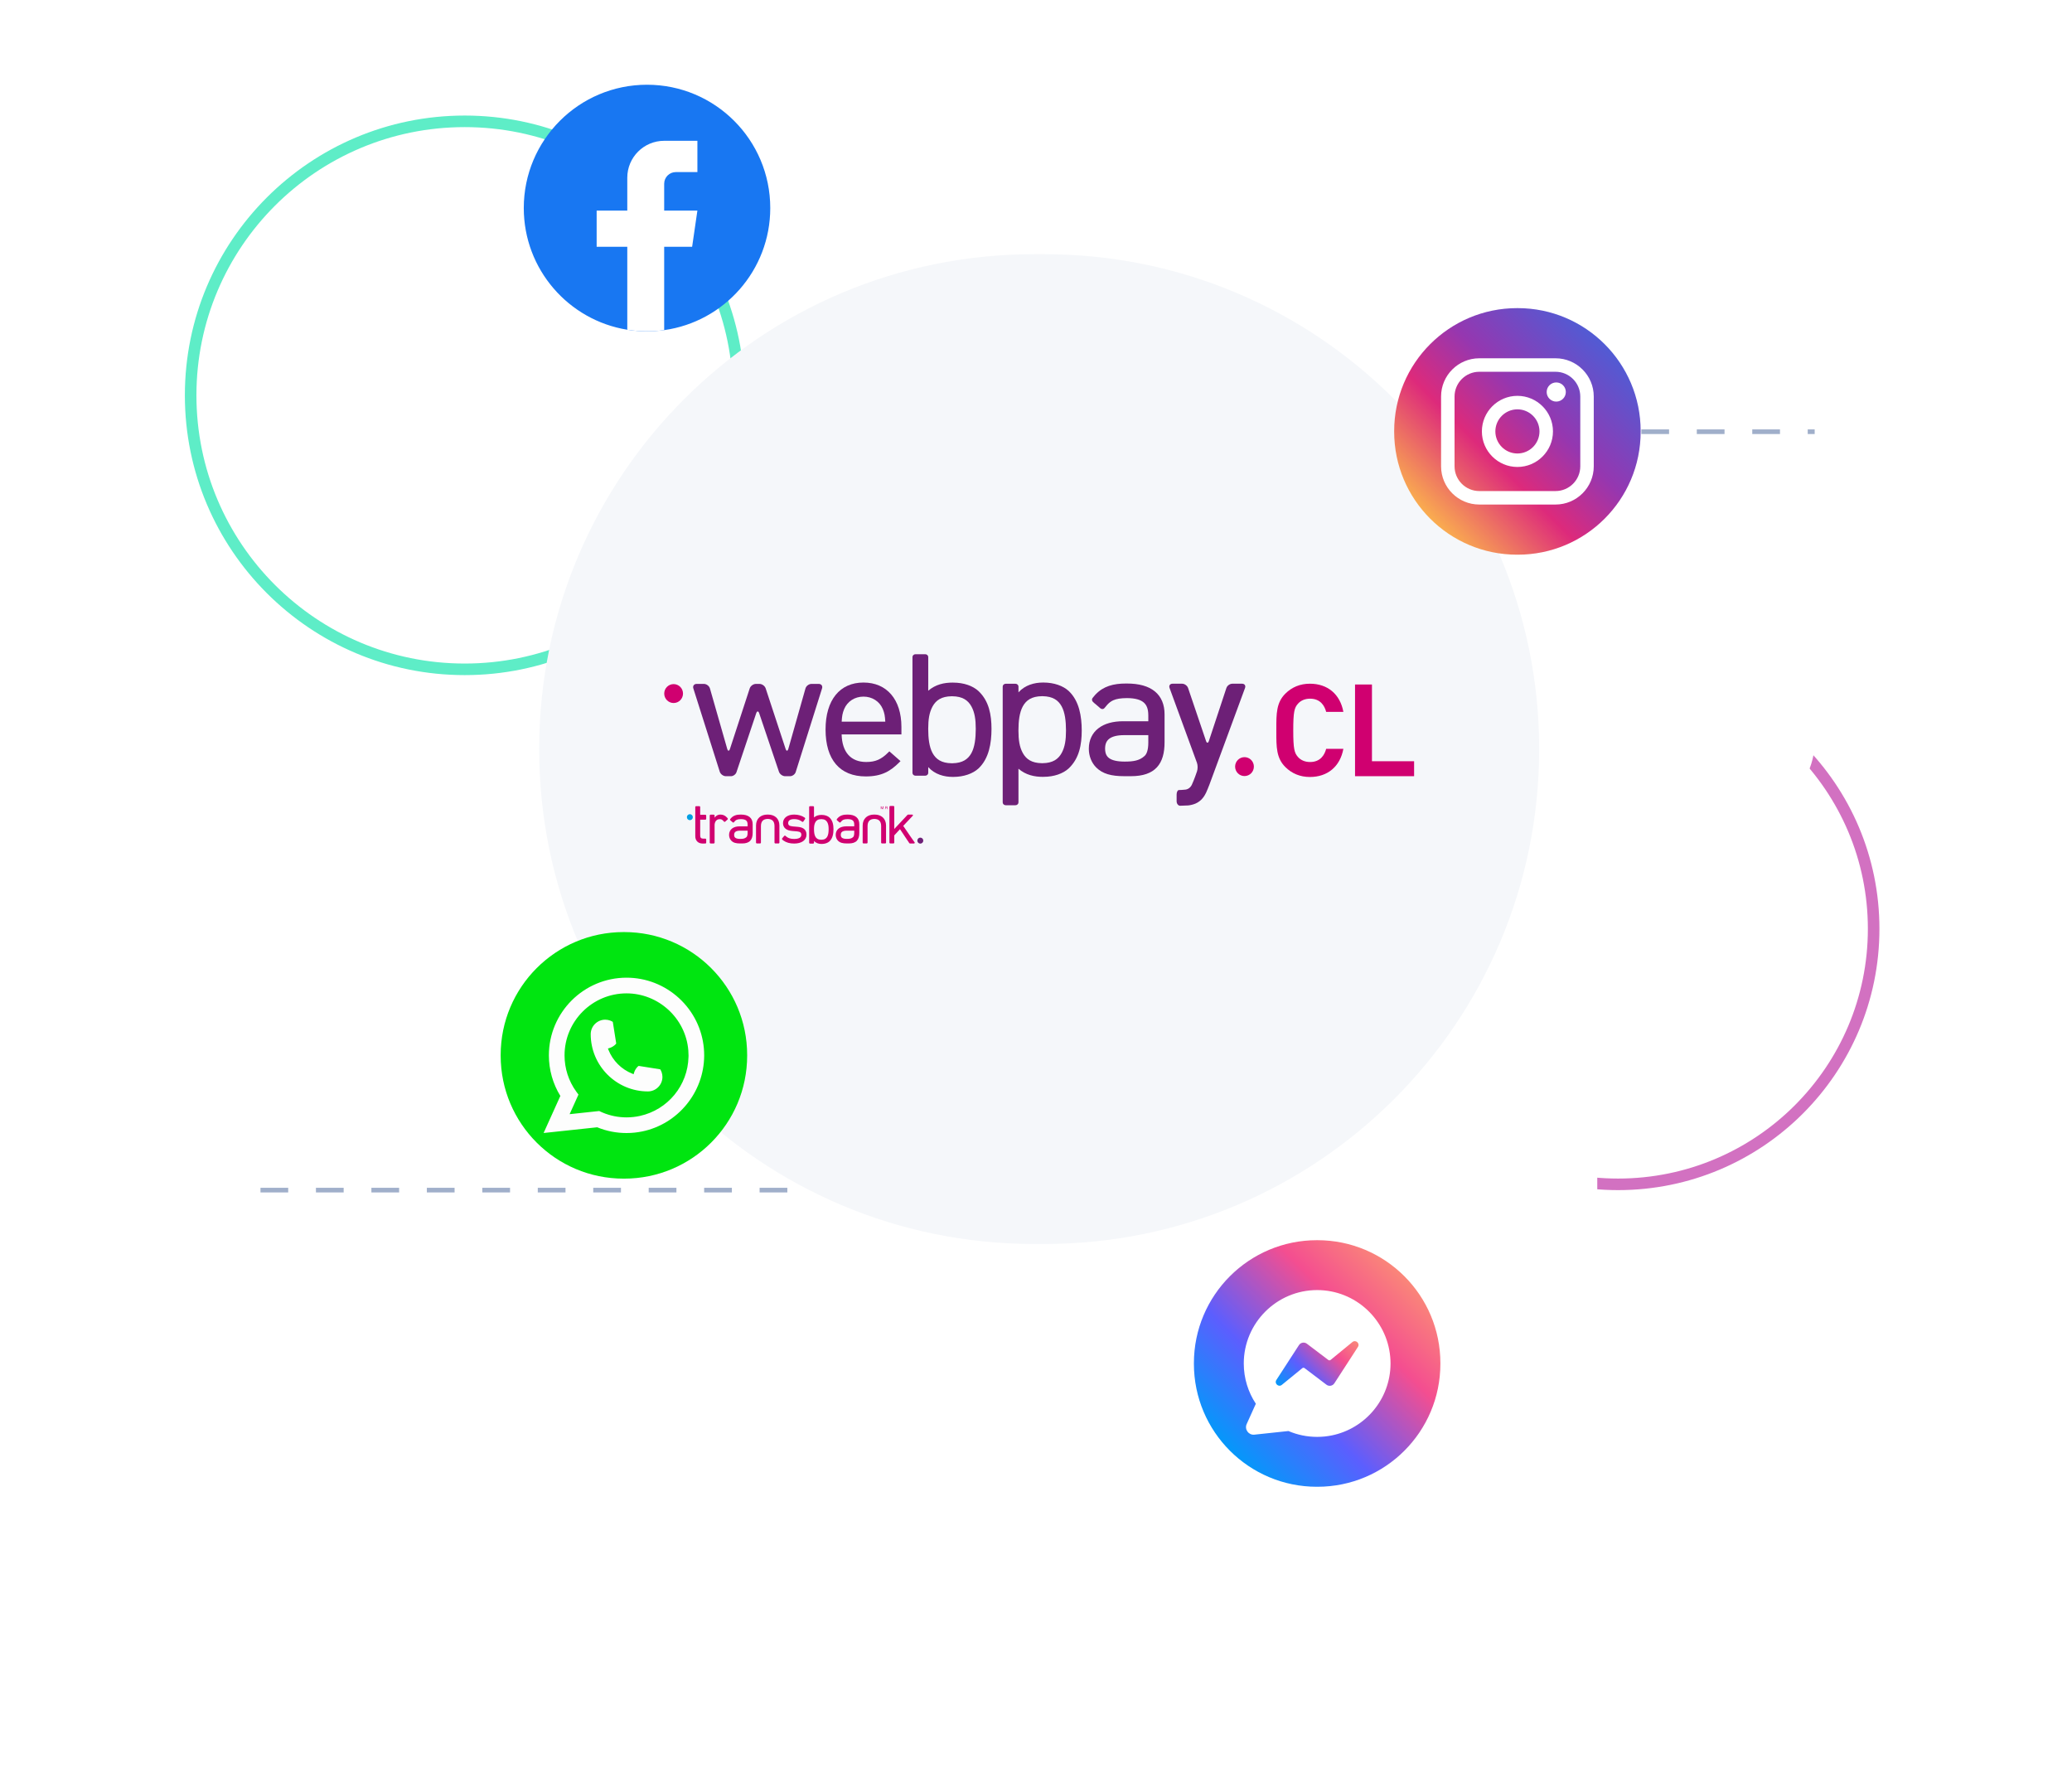 <svg width="269" height="232" viewBox="0 0 269 232" fill="none" xmlns="http://www.w3.org/2000/svg">
<path d="M95.912 51.321C95.912 70.965 79.983 86.891 60.332 86.891C40.681 86.891 24.751 70.965 24.751 51.321C24.751 31.676 40.681 15.751 60.332 15.751C79.983 15.751 95.912 31.676 95.912 51.321Z" stroke="#5EEDC7" stroke-width="1.501"/>
<path d="M243.249 120.58C243.249 138.898 228.395 153.749 210.07 153.749C191.746 153.749 176.891 138.898 176.891 120.58C176.891 102.261 191.746 87.411 210.07 87.411C228.395 87.411 243.249 102.261 243.249 120.58Z" stroke="#D271C1" stroke-width="1.501"/>
<g filter="url(#filter0_d_250_7163)">
<path d="M33.817 123.885C33.817 118.578 38.119 114.276 43.426 114.276H86.663C91.97 114.276 96.272 118.578 96.272 123.885V176.709C96.272 182.016 91.97 186.317 86.663 186.317H43.426C38.119 186.317 33.817 182.016 33.817 176.709V123.885Z" fill="white"/>
</g>
<g filter="url(#filter1_d_250_7163)">
<path d="M163.53 31.432C163.53 26.125 167.832 21.823 173.139 21.823H225.985C231.291 21.823 235.593 26.125 235.593 31.432V84.256C235.593 89.563 231.291 93.865 225.985 93.865H173.139C167.832 93.865 163.53 89.563 163.53 84.256V31.432Z" fill="white"/>
</g>
<g filter="url(#filter2_d_250_7163)">
<path d="M135.306 113.679C135.306 108.372 139.607 104.07 144.914 104.07H197.76C203.067 104.07 207.368 108.372 207.368 113.679V176.709C207.368 182.016 203.067 186.317 197.76 186.317H144.914C139.607 186.317 135.306 182.016 135.306 176.709V113.679Z" fill="white"/>
</g>
<path d="M33.817 154.499H118.491C121.144 154.499 123.295 152.348 123.295 149.695V60.847C123.295 58.194 125.446 56.043 128.099 56.043H235.593" stroke="#A0AFCA" stroke-width="0.601" stroke-linejoin="round" stroke-dasharray="3.6 3.6"/>
<g filter="url(#filter3_d_250_7163)">
<rect x="107.081" y="77.655" width="30.856" height="32.262" rx="5.945" fill="white"/>
<path d="M118.096 92.381C118.722 92.381 119.23 91.874 119.23 91.248C119.23 90.621 118.722 90.112 118.096 90.112C117.469 90.112 116.961 90.621 116.961 91.248C116.961 91.874 117.469 92.381 118.096 92.381Z" fill="#009FE3"/>
<path d="M127.157 100.703C127.784 100.703 128.292 100.195 128.292 99.569C128.292 98.943 127.784 98.434 127.157 98.434C126.531 98.434 126.022 98.943 126.022 99.569C126.022 100.195 126.531 100.703 127.157 100.703Z" fill="#6F2277"/>
<path d="M123.473 90.222H121.682V88.311H121.681L121.68 87.387C121.68 87.221 121.542 87.086 121.374 87.086H120.297C120.215 87.086 120.137 87.118 120.079 87.173C120.021 87.23 119.987 87.308 119.987 87.387V89.09H119.988V98.045C119.991 98.772 120.188 99.428 120.626 99.924C121.043 100.404 121.718 100.703 122.497 100.703H122.5H123.019V100.696H123.473C123.553 100.696 123.628 100.66 123.683 100.598C123.74 100.534 123.77 100.447 123.77 100.358V99.252C123.77 99.162 123.74 99.075 123.683 99.011C123.628 98.948 123.553 98.912 123.473 98.912H122.641C122.472 98.906 122.337 98.885 122.219 98.841C122.144 98.814 122.098 98.782 122.054 98.753C122.008 98.719 121.98 98.702 121.933 98.65C121.774 98.474 121.684 98.194 121.682 97.779V92.006H123.473C123.553 92.006 123.628 91.97 123.683 91.907C123.74 91.845 123.77 91.757 123.77 91.667V90.559C123.77 90.472 123.74 90.385 123.683 90.321C123.628 90.256 123.553 90.222 123.473 90.222Z" fill="#D5006C"/>
</g>
<path d="M70 97.245C70 61.764 98.763 33 134.245 33H135.579C171.06 33 199.824 61.764 199.824 97.245C199.824 132.727 171.06 161.49 135.579 161.49H134.245C98.763 161.49 70 132.727 70 97.245Z" fill="#F5F7FA"/>
<path d="M89.562 106.474C89.775 106.474 89.948 106.3 89.948 106.085C89.948 105.871 89.775 105.696 89.562 105.696C89.349 105.696 89.176 105.871 89.176 106.085C89.176 106.3 89.349 106.474 89.562 106.474Z" fill="#009FE3"/>
<path d="M119.482 109.517C119.695 109.517 119.868 109.343 119.868 109.128C119.868 108.913 119.695 108.739 119.482 108.739C119.269 108.739 119.096 108.913 119.096 109.128C119.096 109.343 119.269 109.517 119.482 109.517Z" fill="#6D2077"/>
<path d="M101.186 107.155C101.185 106.721 101.035 106.356 100.762 106.109L100.742 106.092L100.738 106.088H100.737C100.48 105.867 100.132 105.751 99.72 105.747C99.718 105.747 99.715 105.747 99.711 105.747C99.707 105.747 99.703 105.747 99.7 105.747H99.696C99.684 105.747 99.675 105.748 99.669 105.748C99.665 105.748 99.657 105.747 99.648 105.747H99.642C99.638 105.747 99.634 105.747 99.63 105.747H99.626C99.624 105.747 99.621 105.747 99.618 105.747C99.206 105.752 98.86 105.867 98.604 106.088H98.602L98.579 106.109C98.307 106.355 98.156 106.719 98.154 107.15L98.154 107.152L98.152 109.384C98.152 109.413 98.164 109.443 98.187 109.463C98.209 109.485 98.24 109.497 98.272 109.497H98.669C98.7 109.497 98.731 109.485 98.753 109.463C98.776 109.443 98.788 109.413 98.788 109.384L98.789 107.227C98.791 106.911 98.872 106.688 99.018 106.54C99.16 106.396 99.375 106.315 99.672 106.31C99.966 106.315 100.181 106.396 100.323 106.54C100.468 106.688 100.549 106.911 100.551 107.228L100.551 109.384C100.551 109.413 100.564 109.443 100.586 109.463C100.609 109.485 100.639 109.497 100.671 109.497H101.068C101.1 109.497 101.131 109.485 101.153 109.463C101.176 109.443 101.188 109.413 101.188 109.384L101.186 107.155Z" fill="#D00070"/>
<path d="M115.031 107.155C115.03 106.721 114.879 106.356 114.606 106.109L114.587 106.092L114.582 106.088H114.582C114.325 105.867 113.977 105.751 113.564 105.747C113.563 105.747 113.559 105.747 113.555 105.747C113.551 105.747 113.548 105.747 113.544 105.747H113.541C113.528 105.747 113.52 105.748 113.514 105.748C113.509 105.748 113.501 105.747 113.492 105.747H113.486C113.483 105.747 113.479 105.747 113.474 105.747H113.47C113.468 105.747 113.465 105.747 113.462 105.747C113.051 105.752 112.704 105.867 112.448 106.088H112.447L112.424 106.109C112.151 106.355 112.001 106.719 111.999 107.15V107.152L111.996 109.384C111.996 109.413 112.009 109.443 112.031 109.463C112.054 109.485 112.084 109.497 112.116 109.497H112.513C112.544 109.497 112.575 109.485 112.598 109.463C112.62 109.443 112.633 109.413 112.633 109.384L112.633 107.227C112.636 106.911 112.717 106.688 112.863 106.54C113.004 106.396 113.22 106.315 113.516 106.31C113.81 106.315 114.026 106.396 114.167 106.54C114.313 106.688 114.393 106.911 114.396 107.228L114.395 109.384C114.395 109.413 114.408 109.443 114.43 109.463C114.453 109.485 114.484 109.497 114.515 109.497H114.913C114.944 109.497 114.975 109.485 114.997 109.463C115.02 109.443 115.033 109.413 115.033 109.384L115.031 107.155Z" fill="#D00070"/>
<path d="M107.696 106.138C107.694 106.135 107.691 106.132 107.688 106.13C107.462 105.921 107.101 105.792 106.682 105.791C106.676 105.791 106.667 105.791 106.659 105.791C106.314 105.791 105.974 105.863 105.679 106.115L105.679 104.769C105.679 104.74 105.667 104.71 105.644 104.69C105.622 104.669 105.591 104.657 105.559 104.657H105.168C105.137 104.657 105.106 104.669 105.083 104.69C105.061 104.71 105.049 104.74 105.049 104.769V109.399C105.049 109.429 105.061 109.458 105.083 109.479C105.106 109.5 105.137 109.512 105.168 109.512H105.56C105.591 109.512 105.622 109.5 105.644 109.479C105.667 109.458 105.679 109.429 105.679 109.399V109.168C105.94 109.46 106.315 109.561 106.659 109.561H106.683C107.101 109.559 107.463 109.43 107.688 109.222C108.11 108.823 108.206 108.211 108.208 107.642C108.206 107.076 108.11 106.535 107.696 106.138ZM107.578 107.659C107.577 108.014 107.539 108.361 107.404 108.61C107.271 108.849 107.058 109.009 106.643 109.015C106.64 109.015 106.636 109.015 106.627 109.015H106.621C106.203 109.011 105.987 108.851 105.853 108.609C105.717 108.36 105.679 108.01 105.679 107.652V107.631C105.679 107.276 105.717 106.99 105.853 106.742C105.987 106.501 106.203 106.341 106.621 106.337H106.637C107.054 106.341 107.27 106.501 107.404 106.743C107.54 106.99 107.578 107.276 107.578 107.631V107.659Z" fill="#D00070"/>
<path d="M97.716 106.987C97.716 106.609 97.59 106.285 97.326 106.068C97.06 105.85 96.679 105.747 96.187 105.747H96.163C95.647 105.745 95.238 105.858 94.926 106.189L94.925 106.188L94.907 106.21C94.883 106.236 94.861 106.262 94.838 106.291L94.838 106.292L94.806 106.33C94.787 106.352 94.777 106.382 94.781 106.413C94.785 106.444 94.8 106.474 94.824 106.494L94.842 106.51C94.849 106.518 94.856 106.526 94.865 106.533L94.935 106.59L95.12 106.751C95.144 106.771 95.175 106.782 95.206 106.781C95.236 106.78 95.264 106.766 95.283 106.743L95.402 106.602C95.477 106.521 95.553 106.464 95.645 106.423C95.775 106.366 95.942 106.34 96.183 106.337H96.186L96.194 106.337C96.537 106.338 96.751 106.407 96.873 106.515C96.995 106.62 97.057 106.78 97.058 107.028C97.058 107.03 97.058 107.034 97.058 107.04V107.274H96.04C95.628 107.274 95.285 107.367 95.037 107.561C94.79 107.75 94.653 108.042 94.653 108.381V108.394C94.653 108.677 94.76 108.954 94.953 109.146C95.213 109.404 95.561 109.497 96.086 109.497H96.358C96.838 109.497 97.183 109.379 97.405 109.139C97.627 108.899 97.716 108.553 97.716 108.123V106.987ZM97.058 108.14C97.058 108.439 96.992 108.604 96.904 108.681C96.692 108.876 96.431 108.905 96.112 108.906H96.102C95.794 108.907 95.593 108.853 95.478 108.77C95.369 108.692 95.313 108.579 95.31 108.386V108.377C95.312 108.185 95.371 108.065 95.481 107.98C95.596 107.893 95.79 107.836 96.08 107.836H97.058V108.14Z" fill="#D00070"/>
<path d="M111.56 106.989V106.987C111.56 106.608 111.434 106.284 111.17 106.068C110.905 105.849 110.523 105.747 110.032 105.747H110.008C109.492 105.746 109.082 105.857 108.771 106.189L108.77 106.188L108.752 106.21C108.728 106.235 108.705 106.262 108.683 106.29C108.683 106.291 108.682 106.291 108.682 106.291L108.651 106.329C108.631 106.352 108.622 106.382 108.626 106.413C108.629 106.444 108.645 106.473 108.669 106.494L108.686 106.509C108.694 106.518 108.701 106.525 108.71 106.532L108.779 106.589L108.965 106.75C108.989 106.77 109.02 106.782 109.05 106.78C109.08 106.779 109.109 106.765 109.128 106.743L109.247 106.601C109.321 106.52 109.398 106.463 109.49 106.423C109.62 106.366 109.787 106.339 110.028 106.337H110.031L110.039 106.337C110.382 106.337 110.596 106.407 110.718 106.515C110.84 106.62 110.902 106.78 110.903 107.027C110.903 107.029 110.903 107.033 110.903 107.039V107.272H109.884C109.473 107.274 109.129 107.366 108.881 107.56C108.635 107.749 108.497 108.04 108.497 108.38L108.497 108.392C108.498 108.675 108.604 108.952 108.797 109.144C109.058 109.401 109.406 109.495 109.93 109.495H110.202C110.683 109.495 111.028 109.376 111.25 109.137C111.472 108.898 111.56 108.552 111.56 108.121V106.996L111.56 106.989ZM109.155 108.384V108.375C109.157 108.183 109.215 108.064 109.325 107.98C109.44 107.892 109.634 107.835 109.925 107.835H110.903V108.139C110.902 108.437 110.837 108.602 110.749 108.679C110.537 108.874 110.276 108.903 109.956 108.904H109.947C109.639 108.905 109.437 108.851 109.323 108.768C109.214 108.69 109.158 108.577 109.155 108.384Z" fill="#D00070"/>
<path d="M91.573 105.773H90.902L90.901 104.764C90.901 104.705 90.849 104.657 90.785 104.657H90.382C90.352 104.657 90.322 104.668 90.3 104.688C90.278 104.708 90.266 104.736 90.266 104.764L90.266 108.559C90.266 108.819 90.341 109.051 90.505 109.228C90.662 109.399 90.915 109.506 91.207 109.506H91.403V109.504H91.573C91.602 109.504 91.631 109.491 91.652 109.468C91.673 109.446 91.685 109.415 91.685 109.383V108.989C91.685 108.957 91.673 108.926 91.652 108.904C91.631 108.881 91.602 108.868 91.573 108.868H91.261C91.198 108.866 91.147 108.858 91.103 108.843C91.075 108.833 91.058 108.822 91.041 108.812C91.023 108.799 91.014 108.793 90.996 108.775C90.936 108.712 90.903 108.613 90.902 108.464V106.409H91.573C91.602 106.409 91.631 106.396 91.652 106.374C91.673 106.351 91.685 106.32 91.685 106.288V105.894C91.685 105.862 91.673 105.831 91.652 105.809C91.631 105.786 91.602 105.773 91.573 105.773Z" fill="#D00070"/>
<path d="M94.463 106.226L94.426 106.185C94.425 106.18 94.422 106.176 94.417 106.171L94.395 106.148L94.364 106.116L94.338 106.087L94.337 106.089C94.109 105.848 93.825 105.747 93.522 105.747C93.516 105.747 93.509 105.747 93.499 105.747C93.284 105.747 93.03 105.843 92.878 106.027L92.773 106.151V105.873C92.773 105.843 92.76 105.814 92.738 105.793C92.716 105.772 92.685 105.76 92.653 105.76H92.262C92.23 105.76 92.2 105.772 92.177 105.793C92.155 105.814 92.142 105.843 92.142 105.873V109.385C92.142 109.415 92.155 109.444 92.177 109.465C92.2 109.486 92.23 109.498 92.262 109.498H92.329C92.331 109.498 92.334 109.499 92.336 109.499H92.583C92.585 109.499 92.587 109.498 92.589 109.498H92.653C92.685 109.498 92.715 109.486 92.738 109.465C92.761 109.444 92.773 109.415 92.773 109.385V109.325C92.773 109.324 92.773 109.323 92.773 109.322V107.238C92.773 107.235 92.773 107.233 92.773 107.23V107.061C92.785 106.868 92.846 106.694 92.947 106.567C93.055 106.431 93.213 106.344 93.427 106.343C93.54 106.343 93.614 106.357 93.678 106.383C93.74 106.411 93.803 106.457 93.887 106.542L93.906 106.562L93.99 106.657C94.01 106.679 94.04 106.692 94.07 106.692C94.101 106.693 94.133 106.681 94.156 106.659L94.45 106.392C94.473 106.371 94.488 106.341 94.49 106.31C94.493 106.279 94.483 106.249 94.463 106.226Z" fill="#D00070"/>
<path d="M104.346 107.579C104.344 107.578 104.342 107.577 104.341 107.576H104.34C104.112 107.416 103.823 107.361 103.511 107.334L102.927 107.285C102.684 107.264 102.534 107.214 102.446 107.145C102.372 107.089 102.326 106.998 102.325 106.857V106.847C102.326 106.681 102.391 106.56 102.505 106.479C102.627 106.39 102.823 106.334 103.1 106.334H103.102C103.456 106.335 103.748 106.417 103.992 106.574L104.139 106.678C104.163 106.694 104.193 106.701 104.222 106.694C104.252 106.688 104.279 106.669 104.296 106.644L104.514 106.326C104.532 106.3 104.539 106.268 104.535 106.239C104.533 106.222 104.527 106.206 104.518 106.193C104.51 106.177 104.498 106.163 104.483 106.153L104.458 106.135C104.11 105.887 103.624 105.748 103.101 105.747C102.682 105.747 102.324 105.848 102.065 106.041C101.808 106.23 101.656 106.517 101.656 106.844V106.859C101.656 107.148 101.763 107.403 101.977 107.577C102.192 107.754 102.496 107.847 102.879 107.878L103.479 107.927C103.699 107.947 103.836 107.996 103.918 108.064C103.988 108.121 104.033 108.212 104.034 108.357V108.366C104.032 108.549 103.959 108.675 103.821 108.762C103.674 108.856 103.434 108.913 103.101 108.913H103.099C103.097 108.913 103.095 108.913 103.093 108.913H103.089C102.65 108.911 102.337 108.813 102.094 108.612L101.968 108.504C101.945 108.485 101.915 108.476 101.885 108.481C101.854 108.484 101.825 108.5 101.805 108.525L101.554 108.828C101.533 108.853 101.523 108.885 101.524 108.915C101.526 108.946 101.54 108.975 101.562 108.994L101.682 109.095L101.681 109.095C101.684 109.097 101.686 109.099 101.688 109.101L101.704 109.114L101.705 109.112C102.074 109.379 102.535 109.508 103.099 109.508H103.109C103.574 109.507 103.966 109.406 104.252 109.209C104.535 109.014 104.704 108.713 104.703 108.366V108.349C104.704 107.999 104.568 107.735 104.346 107.579Z" fill="#D00070"/>
<path d="M118.732 109.339L118.243 108.648L117.262 107.215L118.024 106.405L118.468 105.936L118.495 105.906C118.546 105.854 118.521 105.801 118.499 105.78C118.477 105.759 118.446 105.747 118.414 105.747H117.904C117.875 105.747 117.835 105.77 117.813 105.79C117.812 105.79 117.813 105.79 117.813 105.79L116.101 107.616V104.744C116.101 104.714 116.088 104.685 116.066 104.664C116.044 104.643 116.012 104.631 115.981 104.631H115.59C115.558 104.631 115.528 104.643 115.505 104.664C115.483 104.685 115.47 104.714 115.47 104.744V109.383C115.47 109.412 115.483 109.441 115.505 109.462C115.528 109.483 115.558 109.495 115.59 109.495H115.981C116.012 109.495 116.043 109.483 116.066 109.462C116.089 109.441 116.101 109.412 116.101 109.383V108.446L116.843 107.642L117.342 108.389H117.339L118.041 109.438C118.057 109.461 118.083 109.498 118.142 109.498H118.652C118.683 109.498 118.714 109.485 118.736 109.464C118.759 109.444 118.773 109.39 118.732 109.339Z" fill="#D00070"/>
<path d="M114.354 104.682H114.424L114.526 104.984L114.629 104.682H114.697V105.04H114.651V104.828C114.651 104.821 114.651 104.809 114.651 104.792C114.651 104.775 114.653 104.757 114.653 104.738L114.55 105.04H114.502L114.399 104.738V104.788C114.4 104.807 114.4 104.82 114.4 104.828V105.04H114.354V104.682Z" fill="#D00070"/>
<path d="M114.938 104.682H115.101C115.128 104.682 115.15 104.686 115.167 104.694C115.2 104.708 115.216 104.737 115.216 104.778C115.216 104.799 115.213 104.817 115.204 104.831C115.194 104.844 115.182 104.856 115.165 104.864C115.18 104.87 115.191 104.877 115.198 104.887C115.204 104.895 115.209 104.911 115.209 104.932L115.211 104.979C115.211 104.993 115.213 105.003 115.214 105.01C115.218 105.02 115.223 105.028 115.23 105.031V105.04H115.171C115.169 105.036 115.169 105.032 115.167 105.028C115.165 105.023 115.165 105.014 115.165 104.999L115.162 104.94C115.16 104.916 115.152 104.901 115.136 104.893C115.128 104.888 115.112 104.887 115.094 104.887H114.986V105.04H114.938V104.682ZM115.096 104.846C115.117 104.846 115.135 104.841 115.148 104.832C115.16 104.824 115.167 104.807 115.167 104.783C115.167 104.758 115.159 104.74 115.14 104.731C115.13 104.725 115.117 104.723 115.102 104.723H114.986V104.846H115.096Z" fill="#D00070"/>
<path d="M114.809 105.039C114.795 105.039 114.785 105.029 114.785 105.013C114.785 104.997 114.795 104.986 114.81 104.986C114.824 104.986 114.834 104.997 114.834 105.013C114.834 105.029 114.824 105.039 114.809 105.039Z" fill="#D00070"/>
<path d="M115.317 105.039C115.303 105.039 115.293 105.029 115.293 105.013C115.293 104.997 115.303 104.986 115.318 104.986C115.333 104.986 115.342 104.997 115.342 105.013C115.342 105.029 115.333 105.039 115.317 105.039Z" fill="#D00070"/>
<path d="M127.06 89.74C127.053 89.731 127.046 89.723 127.037 89.715C126.302 89.037 125.127 88.618 123.765 88.616C123.747 88.613 123.719 88.613 123.693 88.613C122.573 88.613 121.469 88.847 120.509 89.668L120.508 89.669V88.948H120.51V85.296C120.51 85.2 120.469 85.105 120.397 85.038C120.325 84.969 120.224 84.929 120.121 84.929H118.85C118.749 84.929 118.649 84.969 118.575 85.038C118.503 85.105 118.462 85.2 118.462 85.296V88.948H118.463V96.701H118.462V100.334C118.462 100.43 118.504 100.525 118.575 100.592C118.649 100.66 118.749 100.7 118.851 100.7H120.122C120.224 100.7 120.324 100.66 120.397 100.592C120.471 100.525 120.511 100.43 120.511 100.334V99.583C121.359 100.531 122.576 100.858 123.693 100.857H123.771C125.129 100.853 126.304 100.433 127.037 99.757C128.406 98.46 128.719 96.473 128.723 94.626C128.72 92.789 128.406 91.031 127.06 89.74ZM126.678 94.68C126.674 95.835 126.552 96.963 126.113 97.77C125.681 98.546 124.988 99.065 123.64 99.086C123.632 99.084 123.617 99.084 123.59 99.086H123.568C122.211 99.072 121.509 98.552 121.075 97.768C120.632 96.958 120.508 95.821 120.508 94.66V94.59C120.509 93.436 120.632 92.51 121.075 91.703C121.509 90.919 122.211 90.399 123.568 90.387H123.62C124.977 90.399 125.677 90.918 126.115 91.705C126.554 92.51 126.678 93.436 126.678 94.59V94.68Z" fill="#6D2077"/>
<path d="M138.775 99.724C140.12 98.432 140.434 96.675 140.438 94.838C140.433 92.99 140.12 91.003 138.751 89.707C138.019 89.03 136.844 88.61 135.486 88.606H135.407C134.29 88.605 133.074 88.932 132.225 89.881V89.129C132.225 89.033 132.185 88.939 132.111 88.872C132.039 88.803 131.939 88.764 131.836 88.764H130.566C130.464 88.764 130.363 88.803 130.29 88.872C130.218 88.939 130.177 89.033 130.177 89.129V92.762H130.177V100.515H130.177V104.167C130.177 104.263 130.217 104.359 130.29 104.425C130.364 104.494 130.464 104.534 130.565 104.534H131.836C131.939 104.534 132.039 104.494 132.111 104.425C132.183 104.359 132.224 104.263 132.224 104.167V100.515H132.222V99.794L132.224 99.795C133.183 100.616 134.288 100.85 135.407 100.85C135.434 100.85 135.462 100.85 135.48 100.847C136.842 100.846 138.017 100.427 138.751 99.749C138.76 99.74 138.767 99.732 138.775 99.724ZM138.393 94.874C138.393 96.028 138.269 96.953 137.829 97.759C137.392 98.545 136.692 99.064 135.334 99.077H135.282C133.926 99.064 133.223 98.544 132.789 97.76C132.346 96.953 132.224 96.028 132.222 94.874V94.804C132.222 93.642 132.346 92.505 132.789 91.695C133.223 90.911 133.926 90.391 135.282 90.378H135.305C135.332 90.379 135.346 90.379 135.355 90.378C136.703 90.398 137.396 90.917 137.828 91.694C138.267 92.501 138.389 93.628 138.393 94.782V94.874Z" fill="#6D2077"/>
<path d="M157.032 101.812C156.92 102.115 156.719 102.604 156.586 102.897C156.586 102.897 156.344 103.429 156.001 103.773C155.688 104.086 155.33 104.302 154.926 104.422C154.524 104.541 154.259 104.56 154.259 104.56C153.937 104.582 153.467 104.601 153.215 104.601C152.963 104.601 152.756 104.336 152.756 104.014V103.151C152.756 102.828 152.887 102.564 153.047 102.564C153.207 102.564 153.601 102.537 153.922 102.504C153.922 102.504 154.166 102.478 154.39 102.306C154.614 102.134 154.727 101.887 154.727 101.887C154.862 101.594 155.06 101.105 155.168 100.8L155.402 100.137C155.51 99.833 155.507 99.335 155.397 99.032L151.839 89.309C151.728 89.006 151.902 88.758 152.224 88.758H153.468C153.79 88.758 154.139 89.008 154.243 89.314L156.573 96.191C156.677 96.497 156.844 96.496 156.946 96.189L159.218 89.316C159.319 89.009 159.667 88.758 159.989 88.758H161.254C161.577 88.758 161.75 89.006 161.639 89.309L157.032 101.812Z" fill="#6D2077"/>
<path d="M151.19 92.721V92.713C151.191 91.499 150.787 90.458 149.939 89.763C149.087 89.063 147.862 88.734 146.286 88.733H146.207C144.551 88.729 143.238 89.089 142.237 90.153L142.233 90.149L142.175 90.218C142.1 90.301 142.026 90.387 141.954 90.478C141.954 90.479 141.953 90.48 141.953 90.481L141.851 90.603C141.789 90.675 141.759 90.773 141.772 90.871C141.782 90.969 141.832 91.064 141.909 91.13L141.967 91.18C141.989 91.207 142.013 91.231 142.04 91.254L142.264 91.438L142.86 91.952C142.936 92.019 143.036 92.055 143.134 92.049C143.231 92.046 143.321 92.002 143.383 91.928L143.765 91.475C144.003 91.217 144.248 91.033 144.544 90.903C144.962 90.72 145.497 90.634 146.272 90.627L146.281 90.627L146.307 90.626C147.409 90.629 148.094 90.853 148.486 91.197C148.878 91.535 149.077 92.047 149.079 92.843C149.079 92.848 149.079 92.862 149.081 92.88V93.63H145.811C144.491 93.633 143.387 93.931 142.591 94.552C141.8 95.159 141.359 96.094 141.359 97.183L141.359 97.224C141.361 98.131 141.702 99.021 142.322 99.638C143.159 100.463 144.274 100.763 145.959 100.763H146.831C148.374 100.764 149.481 100.383 150.194 99.614C150.906 98.847 151.191 97.735 151.191 96.354V92.742L151.19 92.721ZM143.47 97.197V97.169C143.477 96.554 143.664 96.169 144.017 95.899C144.387 95.617 145.009 95.435 145.94 95.435H149.081V96.411C149.078 97.369 148.868 97.898 148.587 98.145C147.907 98.771 147.066 98.865 146.041 98.868H146.011C145.024 98.869 144.376 98.698 144.008 98.431C143.659 98.179 143.479 97.819 143.47 97.197Z" fill="#6D2077"/>
<path d="M105.351 88.784C105.014 88.784 104.663 89.049 104.571 89.373L102.349 97.21C102.256 97.534 102.095 97.538 101.99 97.217L99.405 89.366C99.3 89.046 98.938 88.784 98.601 88.784H98.137C97.8 88.784 97.438 89.046 97.333 89.367L94.77 97.217C94.665 97.537 94.503 97.535 94.41 97.21L92.169 89.373C92.076 89.049 91.724 88.784 91.386 88.784H90.442C90.105 88.784 89.913 89.046 90.014 89.368L93.443 100.182C93.545 100.503 93.904 100.767 94.242 100.767H94.89C95.192 100.767 95.516 100.533 95.612 100.248L98.174 92.599C98.282 92.279 98.458 92.279 98.566 92.598L101.128 100.186C101.236 100.505 101.6 100.767 101.937 100.767H102.565C102.878 100.767 103.21 100.523 103.304 100.225L106.724 89.368C106.825 89.046 106.632 88.784 106.296 88.784L105.351 88.784Z" fill="#6D2077"/>
<path d="M109.273 93.681C109.316 92.936 109.37 92.602 109.598 92.042C110.017 91.049 110.977 90.433 112.103 90.433C113.229 90.433 114.189 91.049 114.608 92.04C114.837 92.602 114.89 92.936 114.933 93.681H109.273ZM117.028 94.372C117.028 90.816 115.141 88.606 112.103 88.606C109.02 88.606 107.179 90.884 107.179 94.7C107.179 98.629 109.036 100.794 112.407 100.794C114.501 100.794 115.625 100.091 116.759 98.958L116.91 98.807L115.462 97.537L115.33 97.668C114.406 98.593 113.653 98.92 112.454 98.92C110.457 98.92 109.327 97.651 109.265 95.344H117.028V94.372Z" fill="#6D2077"/>
<path d="M87.453 91.264C88.126 91.264 88.672 90.714 88.672 90.036C88.672 89.359 88.126 88.809 87.453 88.809C86.781 88.809 86.234 89.359 86.234 90.036C86.234 90.714 86.781 91.264 87.453 91.264Z" fill="#D00070"/>
<path d="M161.568 100.747C162.241 100.747 162.787 100.198 162.787 99.52C162.787 98.842 162.241 98.292 161.568 98.292C160.896 98.292 160.35 98.842 160.35 99.52C160.35 100.198 160.896 100.747 161.568 100.747Z" fill="#D00070"/>
<path d="M172.172 97.212C171.965 97.997 171.433 98.924 170.078 98.924C169.434 98.924 168.877 98.691 168.51 98.269C168.043 97.75 167.898 97.206 167.898 94.812C167.898 92.418 168.043 91.873 168.511 91.354C168.877 90.933 169.434 90.701 170.078 90.701C171.433 90.701 171.965 91.627 172.172 92.412H174.405C173.985 90.123 172.363 88.758 170.061 88.758C168.801 88.758 167.725 89.195 166.863 90.057C165.699 91.221 165.7 92.658 165.701 94.647V94.977C165.7 96.966 165.699 98.403 166.863 99.568C167.726 100.429 168.801 100.866 170.061 100.866C172.363 100.866 173.985 99.501 174.405 97.212H172.172Z" fill="#D00070"/>
<path d="M175.919 88.86V100.764H183.588V98.822H178.116V88.86H175.919Z" fill="#D00070"/>
<path d="M100 27.005C100 35.089 94.01 41.771 86.228 42.856C85.501 42.957 84.756 43.009 84.001 43.009C83.128 43.009 82.272 42.94 81.438 42.805C73.819 41.578 68 34.971 68 27.005C68 18.166 75.164 11 83.999 11C92.835 11 100 18.166 100 27.005Z" fill="#1877F2"/>
<path d="M86.228 23.851V27.337H90.54L89.857 32.034H86.228V42.855C85.501 42.956 84.756 43.008 84 43.008C83.128 43.008 82.272 42.939 81.438 42.804V32.034H77.461V27.337H81.438V23.071C81.438 20.425 83.582 18.278 86.229 18.278V18.28C86.237 18.28 86.244 18.278 86.252 18.278H90.541V22.34H87.738C86.905 22.34 86.229 23.016 86.229 23.849L86.228 23.851Z" fill="white"/>
<path d="M197.036 40H196.964C188.147 40 181 47.149 181 55.968V56.041C181 64.86 188.147 72.009 196.964 72.009H197.036C205.853 72.009 213 64.86 213 56.041V55.968C213 47.149 205.853 40 197.036 40Z" fill="url(#paint0_linear_250_7163)"/>
<path d="M201.951 46.512H192.05C189.314 46.512 187.089 48.738 187.089 51.475V60.536C187.089 63.272 189.314 65.498 192.05 65.498H201.951C204.687 65.498 206.912 63.272 206.912 60.536V51.475C206.912 48.738 204.687 46.512 201.951 46.512ZM188.839 51.475C188.839 49.704 190.28 48.263 192.05 48.263H201.951C203.722 48.263 205.162 49.704 205.162 51.475V60.536C205.162 62.307 203.722 63.748 201.951 63.748H192.05C190.28 63.748 188.839 62.307 188.839 60.536V51.475Z" fill="white"/>
<path d="M197.001 60.62C199.545 60.62 201.616 58.55 201.616 56.004C201.616 53.459 199.546 51.388 197.001 51.388C194.456 51.388 192.387 53.459 192.387 56.004C192.387 58.55 194.456 60.62 197.001 60.62ZM197.001 53.14C198.581 53.14 199.866 54.425 199.866 56.005C199.866 57.585 198.581 58.871 197.001 58.871C195.422 58.871 194.137 57.585 194.137 56.005C194.137 54.425 195.422 53.14 197.001 53.14Z" fill="white"/>
<path d="M202.042 52.134C202.727 52.134 203.285 51.577 203.285 50.89C203.285 50.204 202.728 49.647 202.042 49.647C201.356 49.647 200.799 50.204 200.799 50.89C200.799 51.577 201.356 52.134 202.042 52.134Z" fill="white"/>
<path d="M171.036 161H170.964C162.147 161 155 168.149 155 176.968V177.041C155 185.86 162.147 193.009 170.964 193.009H171.036C179.853 193.009 187 185.86 187 177.041V176.968C187 168.149 179.853 161 171.036 161Z" fill="url(#paint1_linear_250_7163)"/>
<path d="M180.527 177.004V177.059C180.501 181.64 177.225 185.468 172.892 186.345C172.598 186.403 172.301 186.449 171.999 186.482C171.671 186.515 171.337 186.534 171.001 186.534C169.678 186.534 168.418 186.264 167.272 185.774L162.851 186.245C162.097 186.326 161.54 185.555 161.853 184.864L163.041 182.232C162.051 180.731 161.474 178.933 161.474 177.004C161.474 171.751 165.748 167.475 171.001 167.475C175.967 167.475 180.058 171.297 180.489 176.155C180.515 176.433 180.527 176.719 180.527 177.004Z" fill="white"/>
<path d="M175.58 174.222C176.007 173.872 176.594 174.396 176.293 174.859L174.293 177.945L173.235 179.578C173.009 179.926 172.536 180.009 172.205 179.758L170.451 178.427L169.369 177.608C169.282 177.541 169.159 177.544 169.074 177.613L166.419 179.78C165.992 180.129 165.407 179.605 165.708 179.142L167.581 176.253L168.639 174.62C168.865 174.272 169.338 174.189 169.668 174.439L171.371 175.73L172.452 176.549C172.541 176.615 172.663 176.613 172.748 176.543L175.58 174.221V174.222Z" fill="url(#paint2_linear_250_7163)"/>
<path d="M81.036 121H80.964C72.147 121 65 128.149 65 136.968V137.041C65 145.86 72.147 153.009 80.964 153.009H81.036C89.853 153.009 97 145.86 97 137.041V136.968C97 128.149 89.853 121 81.036 121Z" fill="#00E510"/>
<path d="M84.119 141.686C80.023 141.686 76.692 138.352 76.69 134.256C76.692 133.217 77.537 132.373 78.573 132.373C78.679 132.373 78.785 132.382 78.886 132.4C79.108 132.437 79.318 132.512 79.512 132.625C79.54 132.642 79.559 132.669 79.564 132.7L79.997 135.429C80.002 135.461 79.992 135.492 79.971 135.516C79.732 135.781 79.427 135.971 79.087 136.067L78.924 136.113L78.985 136.271C79.544 137.693 80.68 138.829 82.103 139.389L82.261 139.452L82.307 139.289C82.403 138.949 82.593 138.644 82.858 138.405C82.877 138.387 82.903 138.378 82.928 138.378C82.934 138.378 82.939 138.378 82.946 138.379L85.674 138.812C85.706 138.818 85.733 138.835 85.75 138.864C85.862 139.058 85.937 139.269 85.975 139.492C85.993 139.59 86.001 139.695 86.001 139.803C86.001 140.841 85.157 141.685 84.119 141.686Z" fill="#FDFDFD"/>
<path d="M91.381 136.106C91.16 133.61 90.016 131.294 88.161 129.586C86.294 127.868 83.873 126.921 81.34 126.921C75.782 126.921 71.259 131.445 71.259 137.005C71.259 138.871 71.774 140.689 72.748 142.273L70.575 147.084L77.532 146.342C78.741 146.838 80.022 147.089 81.339 147.089C81.685 147.089 82.041 147.071 82.397 147.034C82.711 147.001 83.029 146.951 83.34 146.889C87.995 145.948 91.393 141.815 91.42 137.059V137.005C91.42 136.702 91.407 136.4 91.38 136.106H91.381ZM77.8 144.231L73.951 144.641L75.1 142.094L74.87 141.786C74.853 141.764 74.837 141.741 74.817 141.715C73.82 140.337 73.293 138.709 73.293 137.006C73.293 132.568 76.903 128.957 81.34 128.957C85.497 128.957 89.021 132.201 89.361 136.343C89.379 136.565 89.389 136.788 89.389 137.008C89.389 137.07 89.388 137.132 89.386 137.198C89.301 140.911 86.708 144.065 83.08 144.868C82.803 144.929 82.52 144.977 82.237 145.007C81.943 145.04 81.642 145.057 81.342 145.057C80.276 145.057 79.24 144.851 78.262 144.443C78.153 144.399 78.046 144.352 77.947 144.304L77.801 144.233L77.8 144.231Z" fill="#FDFDFD"/>
<defs>
<filter id="filter0_d_250_7163" x="0.789" y="93.258" width="128.512" height="138.099" filterUnits="userSpaceOnUse" color-interpolation-filters="sRGB">
<feFlood flood-opacity="0" result="BackgroundImageFix"/>
<feColorMatrix in="SourceAlpha" type="matrix" values="0 0 0 0 0 0 0 0 0 0 0 0 0 0 0 0 0 0 127 0" result="hardAlpha"/>
<feOffset dy="12.01"/>
<feGaussianBlur stdDeviation="16.514"/>
<feComposite in2="hardAlpha" operator="out"/>
<feColorMatrix type="matrix" values="0 0 0 0 0.176 0 0 0 0 0.188 0 0 0 0 0.227 0 0 0 0.06 0"/>
<feBlend mode="normal" in2="BackgroundImageFix" result="effect1_dropShadow_250_7163"/>
<feBlend mode="normal" in="SourceGraphic" in2="effect1_dropShadow_250_7163" result="shape"/>
</filter>
<filter id="filter1_d_250_7163" x="130.502" y="0.805" width="138.12" height="138.099" filterUnits="userSpaceOnUse" color-interpolation-filters="sRGB">
<feFlood flood-opacity="0" result="BackgroundImageFix"/>
<feColorMatrix in="SourceAlpha" type="matrix" values="0 0 0 0 0 0 0 0 0 0 0 0 0 0 0 0 0 0 127 0" result="hardAlpha"/>
<feOffset dy="12.01"/>
<feGaussianBlur stdDeviation="16.514"/>
<feComposite in2="hardAlpha" operator="out"/>
<feColorMatrix type="matrix" values="0 0 0 0 0.176 0 0 0 0 0.188 0 0 0 0 0.227 0 0 0 0.06 0"/>
<feBlend mode="normal" in2="BackgroundImageFix" result="effect1_dropShadow_250_7163"/>
<feBlend mode="normal" in="SourceGraphic" in2="effect1_dropShadow_250_7163" result="shape"/>
</filter>
<filter id="filter2_d_250_7163" x="102.277" y="83.052" width="138.12" height="148.304" filterUnits="userSpaceOnUse" color-interpolation-filters="sRGB">
<feFlood flood-opacity="0" result="BackgroundImageFix"/>
<feColorMatrix in="SourceAlpha" type="matrix" values="0 0 0 0 0 0 0 0 0 0 0 0 0 0 0 0 0 0 127 0" result="hardAlpha"/>
<feOffset dy="12.01"/>
<feGaussianBlur stdDeviation="16.514"/>
<feComposite in2="hardAlpha" operator="out"/>
<feColorMatrix type="matrix" values="0 0 0 0 0.176 0 0 0 0 0.188 0 0 0 0 0.227 0 0 0 0.06 0"/>
<feBlend mode="normal" in2="BackgroundImageFix" result="effect1_dropShadow_250_7163"/>
<feBlend mode="normal" in="SourceGraphic" in2="effect1_dropShadow_250_7163" result="shape"/>
</filter>
<filter id="filter3_d_250_7163" x="89.225" y="66.495" width="66.569" height="67.975" filterUnits="userSpaceOnUse" color-interpolation-filters="sRGB">
<feFlood flood-opacity="0" result="BackgroundImageFix"/>
<feColorMatrix in="SourceAlpha" type="matrix" values="0 0 0 0 0 0 0 0 0 0 0 0 0 0 0 0 0 0 127 0" result="hardAlpha"/>
<feOffset dy="6.696"/>
<feGaussianBlur stdDeviation="8.928"/>
<feColorMatrix type="matrix" values="0 0 0 0 0.176 0 0 0 0 0.19 0 0 0 0 0.227 0 0 0 0.06 0"/>
<feBlend mode="normal" in2="BackgroundImageFix" result="effect1_dropShadow_250_7163"/>
<feBlend mode="normal" in="SourceGraphic" in2="effect1_dropShadow_250_7163" result="shape"/>
</filter>
<linearGradient id="paint0_linear_250_7163" x1="185.675" y1="67.333" x2="208.332" y2="44.684" gradientUnits="userSpaceOnUse">
<stop stop-color="#FAAD4F"/>
<stop offset="0.35" stop-color="#DD2A7B"/>
<stop offset="0.62" stop-color="#9537B0"/>
<stop offset="1" stop-color="#515BD4"/>
</linearGradient>
<linearGradient id="paint1_linear_250_7163" x1="159.675" y1="188.333" x2="182.331" y2="165.684" gradientUnits="userSpaceOnUse">
<stop stop-color="#0498FA"/>
<stop offset="0.34" stop-color="#5C5EFE"/>
<stop offset="0.73" stop-color="#F44E90"/>
<stop offset="1" stop-color="#FA8679"/>
</linearGradient>
<linearGradient id="paint2_linear_250_7163" x1="167.029" y1="181.007" x2="175.006" y2="173.032" gradientUnits="userSpaceOnUse">
<stop stop-color="#0498FA"/>
<stop offset="0.34" stop-color="#5C5EFE"/>
<stop offset="0.73" stop-color="#F44E90"/>
<stop offset="1" stop-color="#FA8679"/>
</linearGradient>
</defs>
</svg>
